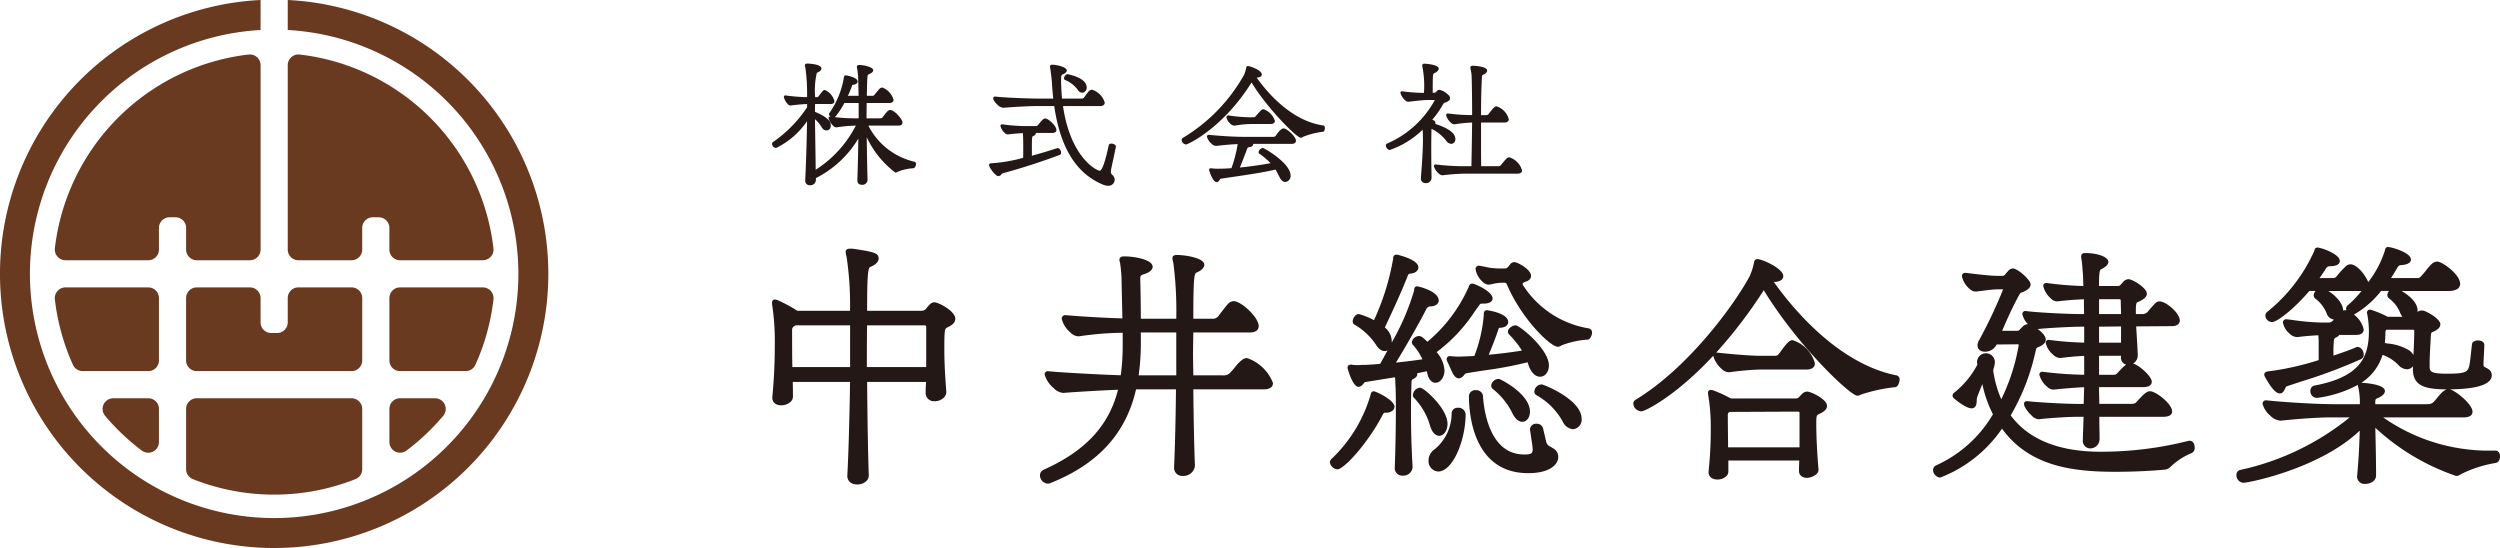 <svg xmlns="http://www.w3.org/2000/svg" width="209.433" height="45.907" viewBox="0 0 209.433 45.907">
  <defs>
    <style>
      .cls-1 {
        fill: #693920;
      }

      .cls-2 {
        fill: #231815;
      }
    </style>
  </defs>
  <title>logo2</title>
  <g id="レイヤー_1" data-name="レイヤー 1">
    <g>
      <g>
        <path class="cls-1" d="M24.105,5.456V20.909a.892.892,0,0,0,.892.892h4.455a.892.892,0,0,0,.892-.892v-1.814a.892.892,0,0,1,.892-.892h.492a.892.892,0,0,1,.892.892V20.909a.892.892,0,0,0,.892.892h6.938a.899.899,0,0,0,.887-1.009A18.5,18.5,0,0,0,25.115,4.569.899.899,0,0,0,24.105,5.456Z"/>
        <path class="cls-1" d="M12.423,24.077H5.485A.898.898,0,0,0,4.597,25.083a18.367,18.367,0,0,0,1.521,5.491.889.889,0,0,0,.812.514H12.423a.892.892,0,0,0,.892-.892v-5.227A.892.892,0,0,0,12.423,24.077Z"/>
        <path class="cls-1" d="M34.058,37.742a18.604,18.604,0,0,0,3.071-2.906.895.895,0,0,0-.682-1.473H33.513a.892.892,0,0,0-.892.892v2.777A.895.895,0,0,0,34.058,37.742Z"/>
        <path class="cls-1" d="M40.451,24.077H33.513a.892.892,0,0,0-.892.892v5.227a.892.892,0,0,0,.892.892h5.493a.889.889,0,0,0,.812-.514,18.368,18.368,0,0,0,1.521-5.491A.898.898,0,0,0,40.451,24.077Z"/>
        <path class="cls-1" d="M13.315,37.033V34.256a.892.892,0,0,0-.892-.892H9.489a.895.895,0,0,0-.682,1.473,18.602,18.602,0,0,0,3.071,2.906A.895.895,0,0,0,13.315,37.033Z"/>
        <path class="cls-1" d="M29.453,24.077H24.997a.892.892,0,0,0-.892.892v2.035a.892.892,0,0,1-.892.892h-.492a.892.892,0,0,1-.892-.892V24.969a.892.892,0,0,0-.892-.892h-4.455a.892.892,0,0,0-.892.892v5.227a.892.892,0,0,0,.892.892H29.453a.892.892,0,0,0,.892-.892v-5.227A.892.892,0,0,0,29.453,24.077Z"/>
        <path class="cls-1" d="M14.207,18.203h.492a.892.892,0,0,1,.892.892V20.909a.892.892,0,0,0,.892.892h4.455a.892.892,0,0,0,.892-.892V5.456a.899.899,0,0,0-1.009-.887A18.5,18.5,0,0,0,4.597,20.792a.899.899,0,0,0,.887,1.009H12.423a.892.892,0,0,0,.892-.892v-1.814A.892.892,0,0,1,14.207,18.203Z"/>
        <path class="cls-1" d="M24.105,0V2.513a20.459,20.459,0,1,1-2.276,0V0a22.968,22.968,0,1,0,2.276,0Z"/>
        <path class="cls-1" d="M30.345,39.304V34.256a.892.892,0,0,0-.892-.892H16.483a.892.892,0,0,0-.892.892v5.048a.889.889,0,0,0,.552.829,18.516,18.516,0,0,0,13.649-0A.889.889,0,0,0,30.345,39.304Z"/>
      </g>
      <g>
        <g>
          <path class="cls-2" d="M78.259,25.32a.613.613,0,0,0-.408.227,2.139,2.139,0,0,0-.208.229.503.503,0,0,1-.465.258H72.642c.002-2.863.056-3.59.263-3.67.427-.16.703-.436.703-.703,0-.492-.458-.563-2.188-.829h-.184c-.127,0-.391,0-.391.276a1.371,1.371,0,0,0,.073.385,27.032,27.032,0,0,1,.291,4.542H66.798a12.11,12.11,0,0,0-1.656-.89.749.749,0,0,0-.212-.054c-.116,0-.254.048-.254.276l.004.127a20.731,20.731,0,0,1,.226,3.579c0,1.703-.112,3.21-.207,4.19v.069c0,.372.296.622.737.622a1.146,1.146,0,0,0,.818-.314.594.594,0,0,0,.172-.446c0-.397,0-.806-.015-1.197h4.801c-.046,3.11-.135,6.165-.228,7.827v.046c0,.434.325.714.829.714a1.086,1.086,0,0,0,.785-.304.64.64,0,0,0,.182-.484c-.063-1.866-.112-4.631-.137-7.798H77.58c-.019.305-.035.575-.035.852v.046a.692.692,0,0,0,.76.715,1.085,1.085,0,0,0,.796-.334.64.64,0,0,0,.17-.507c-.091-1.263-.161-2.322-.161-3.487,0-1.712.035-1.732.249-1.855.288-.128.671-.343.671-.723C80.031,26.057,78.614,25.32,78.259,25.32Zm-.668,2.073V30.753H72.619c0-1.23.001-2.397.02-3.499h4.767C77.591,27.254,77.591,27.315,77.591,27.392Zm-6.376-.138V30.753h-4.837c-.02-1.025-.02-2.026-.02-3.177a.353.353,0,0,1,.166-.245.288.288,0,0,0,.102-.077Z"/>
          <path class="cls-2" d="M104.456,29.993a.714.714,0,0,0-.46.206l-.073.056a3.436,3.436,0,0,0-.448.488c-.116.141-.233.283-.335.385a.767.767,0,0,1-.732.315H99.968c-.002-.296-.007-.589-.012-.877-.006-.327-.011-.648-.011-.964,0-.324.006-.649.012-.97.005-.262.01-.523.011-.779H104.71c.684,0,.737-.405.737-.529,0-.742-1.469-2.096-2.095-2.096a.677.677,0,0,0-.441.19c-.265.29-.623.769-.819,1.03a.584.584,0,0,1-.513.254H99.968c.002-3.382.078-3.764.244-3.855.424-.169.677-.423.677-.679,0-.53-1.499-.807-2.302-.807-.101,0-.369,0-.369.277a1.239,1.239,0,0,0,.074.361,31.458,31.458,0,0,1,.248,4.703H95.571c-.002-1.231-.025-2.475-.046-3.245v-.092c0-.283.055-.303.254-.375.681-.204.783-.487.783-.638,0-.618-1.56-.875-2.395-.875-.26,0-.391.101-.391.3a.666.666,0,0,0,.049.214,10.895,10.895,0,0,1,.135,1.723l.066,2.96c-1.596-.052-3.268-.147-4.761-.271a.289.289,0,0,0-.323.299,2.169,2.169,0,0,0,.767,1.18.909.909,0,0,0,.69.292A25.822,25.822,0,0,1,94.051,27.879v.917a18.888,18.888,0,0,1-.161,2.642c-2.149-.071-5.198-.249-6.1-.341a.257.257,0,0,0-.277.277,2.291,2.291,0,0,0,.754,1.137,1.254,1.254,0,0,0,.825.405c.734-.063,2.832-.195,4.568-.267-.757,3.014-2.744,5.148-6.242,6.707a.51.51,0,0,0-.297.467.705.705,0,0,0,.645.691.428.428,0,0,0,.197-.034c4.004-1.581,6.363-4.154,7.207-7.862h3.345c-.023,2.417-.085,4.955-.16,6.514v.046a.681.681,0,0,0,.759.691.958.958,0,0,0,.99-.836c-.064-1.64-.111-3.856-.136-6.415h5.868c.666,0,.806-.288.806-.53A3.548,3.548,0,0,0,104.456,29.993Zm-5.916-2.14v3.591H95.389a19.746,19.746,0,0,0,.183-2.716v-.874Z"/>
          <path class="cls-2" d="M133.102,27.51a8.072,8.072,0,0,1-5.555-3.684v-.024c0-.072.102-.159.226-.19.306-.083.488-.27.488-.501,0-.537-1.123-1.152-1.404-1.152a.451.451,0,0,0-.359.203c-.204.272-.276.327-.423.327h-.392a5.193,5.193,0,0,1-1.276-.137c-.139-.029-.288-.06-.469-.092l-.051-.002a.27.27,0,0,0-.276.277,1.834,1.834,0,0,0,.604,1.083.707.707,0,0,0,.552.227c.107-.019.205-.04.3-.06a3.42,3.42,0,0,1,.8-.099h.184a.221.221,0,0,1,.16.085c1.271,2.996,3.689,5.278,4.284,5.278a.543.543,0,0,0,.321-.116,7.318,7.318,0,0,1,2.188-.482c.216,0,.368-.389.368-.599A.338.338,0,0,0,133.102,27.51Z"/>
          <path class="cls-2" d="M118.247,31.996a.274.274,0,0,1,.132-.243c.305-.131.351-.308.351-.402a.297.297,0,0,0-.011-.082l.81-.165.033.14c.115.606.431.822.688.822.419,0,.759-.465.759-1.037a2.542,2.542,0,0,0-.661-1.531,13.349,13.349,0,0,0,3.206-3.422c.138-.194.268-.376.386-.535.09-.105.09-.105.247-.105h.069c.706,0,.783-.306.783-.438,0-.592-1.517-1.243-1.703-1.243-.209,0-.265.169-.315.318a12.644,12.644,0,0,1-3.446,4.558c-.4-.395-.53-.479-.705-.479a.626.626,0,0,0-.599.53.327.327,0,0,0,.089.203,4.839,4.839,0,0,1,.803,1.213c-.625.096-1.369.189-2.219.278.815-1.339,1.93-3.276,2.528-4.449a.39.39,0,0,1,.365-.261c.394,0,.69-.208.69-.484,0-.825-1.778-1.198-1.795-1.198-.24,0-.257.198-.266.305l-.007.078a20.536,20.536,0,0,1-1.874,4.341c.004-.038.006-.078.006-.119a1.512,1.512,0,0,0-.579-1.157c.456-.962,1.433-3.054,1.906-4.295.055-.167.108-.2.202-.212.519-.032.703-.305.703-.529,0-.663-1.754-1.059-1.772-1.059h-.069c-.277,0-.277.268-.275.342a20.561,20.561,0,0,1-1.604,5.143,5.78,5.78,0,0,0-1.275-.513c-.261,0-.507.337-.507.599a.303.303,0,0,0,.179.305,5.489,5.489,0,0,1,1.802,1.713c.264.428.662.592.942.42q-.295.546-.624,1.133l-.018.006c-.515.043-1.001.083-1.405.083-.103,0-.199.007-.288.013a2.799,2.799,0,0,1-.702-.037c-.08,0-.323,0-.323.277,0,.016.417,1.588.921,1.588.2,0,.342-.173.446-.299.03-.036.075-.091.064-.094l2.547-.411c.016.158.028.328.028.518.045.546.045,1.332.045,2.243,0,1.774-.048,3.734-.092,4.805v.029a.624.624,0,0,0,.668.646.777.777,0,0,0,.829-.725c-.088-1.355-.137-2.986-.137-4.594C118.201,33.62,118.225,32.747,118.247,31.996Z"/>
          <path class="cls-2" d="M115.07,32.779c-.192,0-.233.204-.252.296a12.056,12.056,0,0,1-3.292,5.39.352.352,0,0,0-.117.253.692.692,0,0,0,.622.599c.598,0,2.654-2.343,3.782-4.532.096-.194.15-.21.2-.21h.092c.414,0,.715-.213.715-.507C116.82,33.521,115.274,32.779,115.07,32.779Z"/>
          <path class="cls-2" d="M120.572,36.508c.387,0,.691-.445.691-1.013,0-1.263-1.956-3.016-2.302-3.016a.668.668,0,0,0-.598.598.329.329,0,0,0,.09.249A5.582,5.582,0,0,1,119.82,35.73C120.046,36.407,120.388,36.508,120.572,36.508Z"/>
          <path class="cls-2" d="M122.114,34.16a.487.487,0,0,0-.506.426,3.9,3.9,0,0,1-1.428,3.055,1.134,1.134,0,0,0-.506.938.864.864,0,0,0,.805.921c1.24,0,2.302-2.646,2.302-4.811A.603.603,0,0,0,122.114,34.16Z"/>
          <path class="cls-2" d="M130.086,37.544l-.032-.019c-.063-.042-.121-.075-.175-.105a.595.595,0,0,1-.357-.442l-.254-1.084a.536.536,0,0,0-.548-.398.516.516,0,0,0-.552.46l.207,1.404a1.52,1.52,0,0,0,.015.193.762.762,0,0,1,.008.084c0,.379-.161.436-.713.436-2.931,0-3.384-3.778-3.454-4.946a.568.568,0,0,0-.598-.441.524.524,0,0,0-.576.484c0,1.518.359,6.469,4.973,6.469,1.734,0,2.509-.682,2.509-1.358A.791.791,0,0,0,130.086,37.544Z"/>
          <path class="cls-2" d="M127.971,30.35l.043.128c.203.677.58,1.082,1.007,1.082.419,0,.736-.406.736-.945,0-1.374-2.463-3.361-2.785-3.361-.276,0-.646.262-.646.53a.338.338,0,0,0,.094.23,7.447,7.447,0,0,1,1.076,1.354c-.848.141-1.8.26-2.78.35.278-.662.631-1.572.815-2.147a1.035,1.035,0,0,1,.047-.102.3.3,0,0,1,.091-.008c.631-.039.68-.38.68-.483,0-.76-1.755-.99-1.773-.99-.126,0-.277.056-.277.323v.115a12.166,12.166,0,0,1-.786,3.392c-.395.031-.75.033-1.046.05a6.128,6.128,0,0,1-.976-.035h-.046a.245.245,0,0,0-.254.254.325.325,0,0,0,.038.159l.468,1.026c.171.295.328.426.508.426a.623.623,0,0,0,.445-.28.781.781,0,0,1,.136-.137c.532-.096,1.077-.178,1.635-.261A32.769,32.769,0,0,0,127.971,30.35Z"/>
          <path class="cls-2" d="M125.568,31.743a.637.637,0,0,0-.645.553.378.378,0,0,0,.129.287,5.863,5.863,0,0,1,1.659,2.062l.001.003c.218.437.514.688.812.688.374,0,.645-.359.645-.852C128.169,32.985,125.675,31.743,125.568,31.743Z"/>
          <path class="cls-2" d="M129.159,32.203a.635.635,0,0,0-.622.599.338.338,0,0,0,.173.301,5.713,5.713,0,0,1,2.195,2.192,1.066,1.066,0,0,0,.856.661.796.796,0,0,0,.737-.875C132.496,33.464,129.299,32.203,129.159,32.203Z"/>
          <path class="cls-2" d="M151.374,32.802a.675.675,0,0,0-.476.271c-.059.053-.103.101-.144.145a.398.398,0,0,1-.393.16h-5.367a10.623,10.623,0,0,0-1.229-.581c-.073-.03-.132-.055-.201-.082l-.064-.017a.721.721,0,0,0-.183-.034.227.227,0,0,0-.231.254l.002.092a15.807,15.807,0,0,1,.228,2.901,32.892,32.892,0,0,1-.184,3.591v.069c0,.358.296.599.737.599a1.08,1.08,0,0,0,.761-.285.568.568,0,0,0,.16-.429v-.874h5.938c-.003.117-.006.232-.011.345-.006.163-.011.323-.011.483v.046c0,.35.271.576.691.576a1.349,1.349,0,0,0,.803-.337.526.526,0,0,0,.141-.414c-.11-1.208-.184-2.692-.184-3.691,0-.796.015-.803.253-.913.319-.15.645-.347.645-.675C153.055,33.44,151.711,32.802,151.374,32.802Zm-.622,1.796V37.475h-5.985c-.001-.389-.006-.78-.011-1.184-.006-.498-.012-1.016-.012-1.578a.255.255,0,0,1,.149-.205l5.675-.025C150.752,34.483,150.752,34.526,150.752,34.598Z"/>
          <path class="cls-2" d="M158.886,31.446c-5.03-.976-8.961-5.949-10.288-7.829.739-.003.796-.371.796-.484,0-.643-1.783-1.428-2.164-1.428-.243,0-.28.215-.298.319a4.959,4.959,0,0,1-.351,1.102c-1.162,2.197-5.029,7.621-9.571,10.369a.394.394,0,0,0-.186.318.705.705,0,0,0,.691.645c.259,0,2.774-1.183,6.009-4.653a2.197,2.197,0,0,0,.702,1.096.866.866,0,0,0,.631.287l.062-.008a23.123,23.123,0,0,1,2.449-.221h3.936c.609,0,.737-.288.737-.529a2.833,2.833,0,0,0-1.866-1.934c-.243,0-.445.163-1.087,1.067l-.069.079c-.117.137-.141.166-.387.166h-1.105c-1.022,0-2.874-.18-3.752-.276H143.776a39.62,39.62,0,0,0,3.98-5.219c2.861,4.685,7.252,8.834,7.831,8.834a.551.551,0,0,0,.316-.093,13.557,13.557,0,0,1,2.901-.625c.201-.051.329-.399.329-.616A.331.331,0,0,0,158.886,31.446Z"/>
          <path class="cls-2" d="M183.442,36.922l-.089.006a29.838,29.838,0,0,1-7.37.915c-3.514,0-6.05-1.025-7.541-3.047a18.294,18.294,0,0,0,2.058-5.25l.015-.067c.073-.325.073-.325.225-.394l.054-.025c.388-.155.585-.36.585-.61,0-.3-.322-.632-.677-.884.774-.088,2.876-.198,3.6-.198h.298v1.334a25.753,25.753,0,0,1-2.924-.228l-.045-.002a.233.233,0,0,0-.254.254,1.77,1.77,0,0,0,.621.986.846.846,0,0,0,.62.28c.738-.096,1.374-.152,1.981-.177v1.581a32.25,32.25,0,0,1-3.474-.251l-.048-.002a.227.227,0,0,0-.23.254,1.904,1.904,0,0,0,.643.996.74.74,0,0,0,.549.246c.581-.063,1.743-.168,2.555-.201l-.037,1.398h-.556c-1.029,0-3.365-.137-4.172-.229l-.042-.001a.22.22,0,0,0-.23.23c0,.28.378.732.633.968a.895.895,0,0,0,.609.32c.726-.094,2.45-.206,3.179-.206h.569l-.063,1.91v.046a.629.629,0,0,0,.621.691.784.784,0,0,0,.784-.783c0-.197-.004-.445-.009-.729-.006-.336-.012-.722-.014-1.135h5.34c.504,0,.759-.155.759-.461,0-.62-1.358-1.68-1.841-1.68-.234,0-.437.116-1.092.841-.158.193-.23.218-.635.218h-2.532c-.002-.21-.006-.429-.011-.653-.005-.246-.01-.498-.011-.751h3.659c.505,0,.76-.155.76-.46,0-.413-.967-1.317-1.559-1.523a.79.79,0,0,0,.385-.693c-.025-.64-.058-1.167-.086-1.62-.018-.292-.034-.552-.045-.792l2.962-.022c.641,0,.691-.353.691-.461,0-.658-1.18-1.611-1.68-1.611-.258,0-.284.03-.95.79a.593.593,0,0,1-.569.269h-.484v-.454c.016-.502.079-.522.145-.543a.898.898,0,0,0,.086-.031c.341-.162.69-.368.69-.675,0-.506-1.229-1.22-1.543-1.22a.637.637,0,0,0-.462.257l-.114.125c-.117.14-.161.193-.345.193h-1.542c.001-.734.011-1.341.16-1.396.233-.108.624-.333.624-.63,0-.4-.886-.737-1.935-.737-.112,0-.346,0-.346.3a1.637,1.637,0,0,0,.026.225l.021.144c.032.205.052.475.078.817l.036.448c0,.146.005.303.011.465.004.119.008.24.011.363a27.615,27.615,0,0,1-3.06-.251l-.046-.002a.245.245,0,0,0-.254.254,1.969,1.969,0,0,0,.647,1.048.716.716,0,0,0,.549.239c.604-.081,1.455-.149,2.212-.177,0,.397.002.805.016,1.237h-.454c-1.028,0-3.623-.137-4.42-.252l-.045-.002a.245.245,0,0,0-.254.254,1.682,1.682,0,0,0,.478.855.291.291,0,0,0-.041-.003.643.643,0,0,0-.448.245,1.841,1.841,0,0,0-.204.201c-.085.095-.095.107-.315.107h-1.161c.458-1.087.913-2.056,1.26-2.69.245-.492.298-.503.34-.512a.578.578,0,0,0,.107-.032c.289-.12.675-.318.675-.656,0-.374-1.077-1.335-1.497-1.335a.583.583,0,0,0-.415.252c-.028.03-.057.061-.097.101-.033.037-.061.071-.086.103a.327.327,0,0,1-.345.165h-.346c-.639,0-2.048-.177-2.65-.252l-.044-.001a.27.27,0,0,0-.276.277,1.886,1.886,0,0,0,.645,1.066.732.732,0,0,0,.57.223c.242-.028.461-.055.66-.081a9.782,9.782,0,0,1,1.094-.102h.438c.018,0,.033.001.047.001a39.985,39.985,0,0,1-2,4.237.835.835,0,0,0-.142.458c0,.322.244.529.622.529a1.078,1.078,0,0,0,.977-.604l1.717-.018c.109,0,.135.025.137.045a16.666,16.666,0,0,1-1.466,4.558,9.167,9.167,0,0,1-.674-2.393.928.928,0,0,1,.051-.24,1.657,1.657,0,0,0,.088-.496.749.749,0,0,0-1.497,0,1.087,1.087,0,0,0,.013.149.782.782,0,0,1,.011.095,7.461,7.461,0,0,1-1.908,2.315.319.319,0,0,0-.164.25.279.279,0,0,0,.092.227c.008.009.976.855,1.497.855.416,0,.428-.44.435-.676a.863.863,0,0,1,.023-.213c.011-.051.103-.3.448-1.143a9.928,9.928,0,0,0,.888,2.532,10.566,10.566,0,0,1-4.755,4.276.431.431,0,0,0-.262.403.654.654,0,0,0,.599.622,11.077,11.077,0,0,0,5.176-4.098c2.302,3.171,5.927,3.614,9.51,3.614,1.425,0,2.98-.069,4.168-.185a.777.777,0,0,0,.445-.24,5.757,5.757,0,0,1,1.792-1.157.469.469,0,0,0,.226-.467C183.857,37.207,183.711,36.922,183.442,36.922Zm-5.357-6.352a2.564,2.564,0,0,0-.45.413c-.059.062-.119.126-.187.195-.131.153-.204.22-.36.22h-1.243V29.809h1.841v.138a.573.573,0,0,0,.426.6Zm-2.239-1.866V27.368l1.841-.02v1.356Zm0-2.394V25.067h1.657c.147,0,.161.032.161.184,0,.148.005.32.01.508.005.173.01.359.013.551Z"/>
          <path class="cls-2" d="M209.065,37.751h-.438a15.428,15.428,0,0,1-8.983-2.785h6.727c.504,0,.759-.163.759-.484,0-.589-1.31-1.693-1.892-1.865,1.645-.016,3.504-.242,3.504-1.174,0-.367-.238-.517-.504-.651-.187-.093-.187-.137-.187-.224v-.138c0-.08.017-.416.034-.752.018-.343.035-.687.035-.791,0-.217-.218-.368-.53-.368-.252,0-.506.126-.505.347-.027.198-.05.42-.074.648-.038.355-.077.721-.131,1.021-.129.61-.231.77-1.868.77-1.358,0-1.473-.152-1.473-.621v-.253c0-.497.036-1.127.065-1.632.011-.19.021-.362.027-.503.016-.435.066-.452.134-.476.021-.008.044-.016.068-.026.406-.177.604-.384.604-.632,0-.365-.797-.906-1.355-1.12a.614.614,0,0,0-.211-.03.586.586,0,0,0-.351.119,1.043,1.043,0,0,0,.007-.119c0-.705-.778-1.31-1.337-1.635h3.915c.861,0,.99-.375.99-.598,0-.798-1.514-1.865-1.911-1.865a.695.695,0,0,0-.438.168,4.243,4.243,0,0,0-.517.583,6.628,6.628,0,0,1-.44.51.315.315,0,0,1-.285.119h-2.2c.122-.185.233-.369.334-.538l.146-.242c.106-.212.207-.302.347-.302.535-.03.843-.198.843-.46,0-.616-1.681-1.059-1.91-1.059-.217,0-.25.171-.274.295a8.431,8.431,0,0,1-1.396,2.643c-.206-.53-.919-1.488-1.484-1.488a.537.537,0,0,0-.393.168,6.756,6.756,0,0,0-.727.782l-.054.064a.334.334,0,0,1-.277.137H194.314c.152-.207.281-.402.4-.581l.085-.13c.052-.104.166-.279.339-.279.723,0,.875-.238.875-.438,0-.603-1.593-1.128-1.865-1.128-.217,0-.25.171-.272.282a13.785,13.785,0,0,1-3.914,5.085.434.434,0,0,0-.188.342.569.569,0,0,0,.576.53c.361,0,1.671-.926,3.113-2.602h.522a.572.572,0,0,0-.158.368.363.363,0,0,0,.168.298,2.845,2.845,0,0,1,.927,1.237.712.712,0,0,0,.59.487l-.011.012a.518.518,0,0,1-.477.243h-.598a20,20,0,0,1-2.37-.213c-.176-.023-.341-.044-.488-.062l-.043-.001a.27.27,0,0,0-.277.276,1.613,1.613,0,0,0,.563.935.917.917,0,0,0,.657.284c.487-.066,1.182-.127,1.744-.153a5.606,5.606,0,0,1,.03.569v1.511a23.719,23.719,0,0,1-4.333.96c-.056.019-.225.075-.225.245a.355.355,0,0,0,.042.171c.699,1.257,1.046,1.418,1.269,1.418.245,0,.356-.235.438-.406a1.014,1.014,0,0,1,.098-.178c.342-.117.755-.253,1.209-.402a43.028,43.028,0,0,0,5.049-1.886.423.423,0,0,0,.228-.397c0-.288-.221-.622-.507-.622a.309.309,0,0,0-.175.044c-.508.214-1.113.428-1.851.676a10.311,10.311,0,0,1,.023-1.111c0-.314.091-.359.178-.404a.656.656,0,0,0,.286-.217h1.4c.561,0,.645-.289.645-.461a2.168,2.168,0,0,0-.82-1.242,7.803,7.803,0,0,0,2.276-1.981h.664a.546.546,0,0,0-.141.345.364.364,0,0,0,.167.298,2.844,2.844,0,0,1,.927,1.238l.001.002a1.194,1.194,0,0,0,.166.281h-1.237a8.016,8.016,0,0,0-1.427-.591l-.048-.007a.245.245,0,0,0-.254.254.593.593,0,0,0,.026.143,8.282,8.282,0,0,1,.135,1.399c0,2.219-.773,3.843-4.534,4.56a.436.436,0,0,0-.369.459.55.55,0,0,0,.53.576l.071-.002a9.87,9.87,0,0,0,3.383-1.088.245.245,0,0,0-.002.031.334.334,0,0,0,.027.153,5.902,5.902,0,0,1,.134,1.436h-2.072c-1.899,0-4.77-.212-5.732-.322h-.045a.276.276,0,0,0-.3.276,1.886,1.886,0,0,0,.658,1.014,1.311,1.311,0,0,0,.855.413c.663-.068,2.68-.276,4.38-.276h1.408a21.883,21.883,0,0,1-9.147,4.398.413.413,0,0,0-.341.436.626.626,0,0,0,.599.645c.416,0,6.374-1.176,9.729-4.369-.023.91-.081,2.349-.221,3.817v.046a.615.615,0,0,0,.691.599c.432,0,.898-.264.898-.691,0-1.177-.025-2.315-.047-3.32q-.008-.353-.015-.688a18.944,18.944,0,0,0,6.76,4.031.547.547,0,0,0,.38-.13,10.229,10.229,0,0,1,2.934-.954c.225-.031.37-.248.37-.551C209.433,37.954,209.288,37.751,209.065,37.751Zm-7.28-8.423a4.174,4.174,0,0,0-1.729-.548c-.096-.015-.188-.028-.273-.043a7.464,7.464,0,0,0,.05-.884.263.263,0,0,1,.085-.23h2.172c.161,0,.161.045.161.092,0,.571-.037,1.343-.068,2.025l-.001.003A1.143,1.143,0,0,0,201.785,29.327Zm-2.191.397a3.55,3.55,0,0,1,1.294.815,1.026,1.026,0,0,0,.741.397.64.64,0,0,0,.512-.259c-.003.066-.004.129-.006.19v.047c0,1.413.992,1.696,2.825,1.704a.949.949,0,0,0-.26.155l-.091.068a5.18,5.18,0,0,0-.452.502c-.091.108-.179.213-.247.289-.17.17-.265.229-.668.229h-4.258v-.115c0-.311.013-.316.224-.404.481-.207.581-.433.581-.586,0-.597-1.835-.685-1.972-.69A4.245,4.245,0,0,0,199.594,29.725ZM196.563,26.004a.444.444,0,0,0-.275.013l.001-.029c0-.58-.67-1.263-1.241-1.612h2.668c.041,0,.079-.001.116-.003a8.372,8.372,0,0,1-1.126,1.181.37.37,0,0,0-.165.319A.428.428,0,0,0,196.563,26.004Z"/>
        </g>
        <g>
          <path class="cls-2" d="M76.593,13.546a5.784,5.784,0,0,1-3.847-3.023h2.514c.227,0,.343-.086.343-.257,0-.297-.685-1.052-1.028-1.052a.353.353,0,0,0-.215.094,2.371,2.371,0,0,0-.236.277c-.052.066-.102.13-.145.179a.261.261,0,0,1-.272.147H72.592c.001-.226.003-.449.006-.669.003-.209.005-.414.006-.615h1.884c.319,0,.367-.169.367-.269a1.551,1.551,0,0,0-.942-1.028.358.358,0,0,0-.22.098c-.088.088-.284.321-.388.451a.264.264,0,0,1-.285.148h-.402c.032-1.627.038-1.753.14-1.792.267-.107.396-.225.396-.361,0-.232-.722-.428-1.175-.428-.17,0-.196.1-.196.159a.244.244,0,0,0,.007.054.22.22,0,0,1,.006.048,5.27,5.27,0,0,1,.096.88L71.929,8.028h-.9a8.421,8.421,0,0,0,.349-.845c.017-.059.03-.067.078-.074.259-.041.39-.135.39-.281,0-.351-.932-.511-.954-.514-.162,0-.196.093-.196.171A7.259,7.259,0,0,1,69.488,9.459l-.014.023a.166.166,0,0,0-.027.087.248.248,0,0,0,.147.202l-.037-.005-.024-.001a.121.121,0,0,0-.122.135,1.375,1.375,0,0,0,.406.654.351.351,0,0,0,.267.116,12.199,12.199,0,0,1,1.579-.146H71.697a9.619,9.619,0,0,1-3.364,3.699c-.007-.72-.018-1.434-.029-2.146-.011-.698-.022-1.394-.029-2.09a2.82,2.82,0,0,1,.573.691.459.459,0,0,0,.392.251.369.369,0,0,0,.355-.404c0-.287-.103-.637-1.321-1.158,0-.213.001-.432.009-.653h1.3c.277,0,.318-.153.318-.245a1.411,1.411,0,0,0-.795-.93c-.128,0-.135.009-.486.465a.238.238,0,0,1-.248.135H68.288a6.463,6.463,0,0,1,.141-2.037c.254-.105.383-.226.383-.361,0-.385-1.138-.416-1.15-.416-.076,0-.233,0-.233.159a.608.608,0,0,0,.039.18,15.971,15.971,0,0,1,.144,2.475h-.061a14.889,14.889,0,0,1-1.735-.145l-.026-.001a.121.121,0,0,0-.122.135,1.216,1.216,0,0,0,.363.629.274.274,0,0,0,.224.08c.307-.046,1.01-.114,1.358-.121v.271a10.681,10.681,0,0,1-2.837,2.899.214.214,0,0,0-.099.181.37.37,0,0,0,.343.33,6.713,6.713,0,0,0,2.59-2.246c-.028,1.888-.099,3.869-.155,4.962v.024a.368.368,0,0,0,.404.38.455.455,0,0,0,.49-.416v-.18a8.789,8.789,0,0,0,3.556-3.304c-.017,1.485-.058,2.808-.082,3.493v.015a.353.353,0,0,0,.379.355.433.433,0,0,0,.477-.406c-.032-1.061-.056-2.291-.07-3.578a7.922,7.922,0,0,0,2.406,2.969.282.282,0,0,0,.155-.062,4.211,4.211,0,0,1,1.311-.307.146.146,0,0,0,.124-.039.464.464,0,0,0,.135-.315A.184.184,0,0,0,76.593,13.546Zm-6.576-3.812a6.782,6.782,0,0,0,.72-1.106h1.196V9.912h-.391a14.417,14.417,0,0,1-1.631-.101A.216.216,0,0,0,70.016,9.734Z"/>
          <path class="cls-2" d="M93.1,12.028c-.166,0-.207.097-.218.141-.408,1.926-.659,2.134-.748,2.134-.291-.009-2.467-1.138-3.082-5.419H92.17c.352,0,.379-.225.379-.294a1.636,1.636,0,0,0-1.064-1.077.448.448,0,0,0-.297.152,5.824,5.824,0,0,0-.348.472.255.255,0,0,1-.236.122h-1.635c-.032-.338-.054-.693-.066-1.057-.012-.206-.012-.374-.012-.509,0-.338.039-.42.108-.447.183-.08.369-.184.369-.348,0-.287-.871-.477-1.224-.477-.17,0-.183.112-.183.147l.001.04a15.073,15.073,0,0,1,.182,1.63c.023.349.056.69.089,1.022h-1.165c-1.048,0-3.148-.097-3.683-.17L83.362,8.089a.147.147,0,0,0-.159.147c0,.171.231.426.367.549a.798.798,0,0,0,.486.246c.522-.05,2.025-.147,2.915-.147h1.345c.506,3.487,1.836,5.638,4.066,6.575a1.157,1.157,0,0,0,.437.104.523.523,0,0,0,.563-.489.569.569,0,0,0-.221-.44.318.318,0,0,1-.097-.257,1.234,1.234,0,0,1,.015-.154l.008-.062c.039-.195.09-.426.144-.675.081-.369.173-.788.247-1.186l.002-.028C93.479,12.121,93.258,12.028,93.1,12.028Z"/>
          <path class="cls-2" d="M88.598,12.408a.103.103,0,0,0-.049.012l-.027.004c-.712.233-1.411.441-2.078.619v-.39c0-1.214.005-1.216.132-1.267.132-.058.198-.13.198-.213a.117.117,0,0,0-.006-.036h1.375c.309,0,.355-.153.355-.245,0-.356-.686-.967-.93-.967-.149,0-.275.136-.569.497a.285.285,0,0,1-.288.139h-.991a15.197,15.197,0,0,1-1.762-.146l-.024-.001a.121.121,0,0,0-.122.135,1.142,1.142,0,0,0,.357.59.366.366,0,0,0,.277.119c.3-.033.844-.089,1.245-.106.009.114.017.243.017.406.012.181.012.488.012.814,0,.297,0,.604-.01.849a12.965,12.965,0,0,1-2.682.459c-.163,0-.171.122-.171.147,0,.201.532.93.783.93a.367.367,0,0,0,.258-.159.347.347,0,0,1,.082-.076c1.463-.388,3.344-.994,4.783-1.541a.176.176,0,0,0,.126-.194C88.891,12.629,88.78,12.408,88.598,12.408Z"/>
          <path class="cls-2" d="M89.136,6.56A.155.155,0,0,0,89.227,6.701a2.48,2.48,0,0,1,1.05.813.485.485,0,0,0,.388.257.418.418,0,0,0,.367-.453c0-.828-1.587-1.101-1.603-1.101C89.271,6.217,89.136,6.428,89.136,6.56Z"/>
          <path class="cls-2" d="M110.855,10.512c-2.725-.391-4.757-2.846-5.582-4.013.389-.003.431-.18.431-.257,0-.37-.998-.71-1.162-.71-.118,0-.133.093-.145.163l-.013.051a2.791,2.791,0,0,1-.164.519A14.267,14.267,0,0,1,99.087,11.553a.213.213,0,0,0-.099.182.41.41,0,0,0,.367.367c.177,0,3.12-1.393,5.492-5.193,1.292,2.144,3.785,4.63,4.112,4.63a.275.275,0,0,0,.198-.078,6.903,6.903,0,0,1,1.662-.423c.141,0,.171-.23.171-.318C110.99,10.528,110.883,10.518,110.855,10.512Z"/>
          <path class="cls-2" d="M103.415,10.523c.082-.01.167-.022.254-.035a7.954,7.954,0,0,1,1.215-.099h1.542c.352,0,.379-.197.379-.257a1.548,1.548,0,0,0-.942-.979c-.154,0-.183.025-.634.539a.281.281,0,0,1-.271.134h-.22a12.101,12.101,0,0,1-1.823-.159h-.024a.147.147,0,0,0-.147.159.954.954,0,0,0,.329.545.52.52,0,0,0,.315.153Z"/>
          <path class="cls-2" d="M107.527,10.756c-.259,0-.632.584-.633.587-.063.09-.116.123-.284.123h-2.312c-.826,0-2.008-.067-3.034-.171a.147.147,0,0,0-.159.147,1.215,1.215,0,0,0,.397.607.552.552,0,0,0,.409.175c.558-.071,1.212-.128,1.773-.154a10.78,10.78,0,0,1-.523,2.019c-.368.029-.734.044-1.089.044a3.999,3.999,0,0,1-.612-.037h-.037a.126.126,0,0,0-.135.122.23.23,0,0,0,.013.063c.002.01.282.978.623.978.119,0,.193-.108.252-.195a.532.532,0,0,1,.067-.088c.331-.051.676-.102,1.028-.153,1.252-.184,2.546-.374,3.582-.617a5.374,5.374,0,0,1,.281.518l.046.093c.125.273.305.43.494.43a.5.5,0,0,0,.441-.551c0-1.027-2.207-2.3-2.325-2.3a.422.422,0,0,0-.355.355.147.147,0,0,0,.074.132,5.79,5.79,0,0,1,.933.79c-.861.154-1.764.281-2.573.361.208-.509.476-1.209.608-1.56.047-.13.096-.141.183-.151.239-.019.324-.132.324-.232a.164.164,0,0,0-.004-.037h3.221c.341,0,.367-.197.367-.257C108.567,11.449,107.821,10.756,107.527,10.756Z"/>
          <path class="cls-2" d="M119.921,10.794a3.44,3.44,0,0,1,1.218.979.57.57,0,0,0,.437.28.369.369,0,0,0,.343-.404c0-.6-.83-.982-1.682-1.274a.19.19,0,0,0,.018-.084.245.245,0,0,0-.137-.201l-.055-.024c-.026-.012-.052-.023-.078-.034a7.953,7.953,0,0,0,.894-1.275c.067-.111.102-.142.196-.17.268-.081.404-.203.404-.364a.384.384,0,0,0-.162-.283,1.48,1.48,0,0,0-.719-.415.31.31,0,0,0-.256.135l-.03.031c-.053.055-.075.078-.154.078-.031,0-.069.003-.107.006l-.027.002c0-1.444.005-1.583.107-1.63.118-.052.394-.194.394-.397,0-.359-1.187-.416-1.199-.416-.166,0-.184.111-.184.159a.222.222,0,0,0,.009.058l.005.033a8.13,8.13,0,0,1,.133,2.197H119.239a14.472,14.472,0,0,1-1.774-.134l-.024-.001a.121.121,0,0,0-.122.135,1.313,1.313,0,0,0,.415.638.35.35,0,0,0,.269.107c.469-.06,1.142-.135,1.496-.146h.622a.513.513,0,0,1,.074.01,8.263,8.263,0,0,1-4.015,3.645.156.156,0,0,0-.083.15c0,.149.142.379.33.379a7.413,7.413,0,0,0,2.754-1.699c.011.226.023.502.023.781,0,.976-.077,2.002-.139,2.827l-.032.439v.037a.375.375,0,0,0,.392.392.458.458,0,0,0,.502-.454c-.011-.631-.025-1.455-.025-2.237C119.899,11.931,119.91,11.263,119.921,10.794Z"/>
          <path class="cls-2" d="M126.445,13.178a.353.353,0,0,0-.227.094,3.759,3.759,0,0,0-.286.321c-.057.068-.111.133-.153.18a.309.309,0,0,1-.313.151h-1.383c-.011-.844-.011-1.745-.011-2.618V10.267h1.957c.341,0,.367-.206.367-.269A1.535,1.535,0,0,0,125.38,8.909c-.171,0-.234.079-.642.595a.275.275,0,0,1-.288.139h-.379c.001-1.196.026-2.276.073-3.132,0-.185.042-.229.067-.238.234-.088.374-.223.374-.362,0-.367-1.175-.404-1.187-.404-.082,0-.22,0-.22.159a.657.657,0,0,0,.015.114l.012.067a2.807,2.807,0,0,1,.083.678c.023.78.036,1.884.037,3.117H123.227a15.66,15.66,0,0,1-1.911-.134l-.023-.001a.136.136,0,0,0-.147.147,1.294,1.294,0,0,0,.405.629.406.406,0,0,0,.316.129,11.564,11.564,0,0,1,1.456-.146c-.01,1.026-.029,2.193-.059,3.658h-.699a19.141,19.141,0,0,1-2.276-.146l-.024-.001a.141.141,0,0,0-.147.134,1.238,1.238,0,0,0,.406.622.509.509,0,0,0,.315.151.242.242,0,0,0,.035-.003,18.116,18.116,0,0,1,1.813-.134h4.441c.342,0,.379-.188.379-.269A1.615,1.615,0,0,0,126.445,13.178Z"/>
        </g>
      </g>
    </g>
  </g>
</svg>
